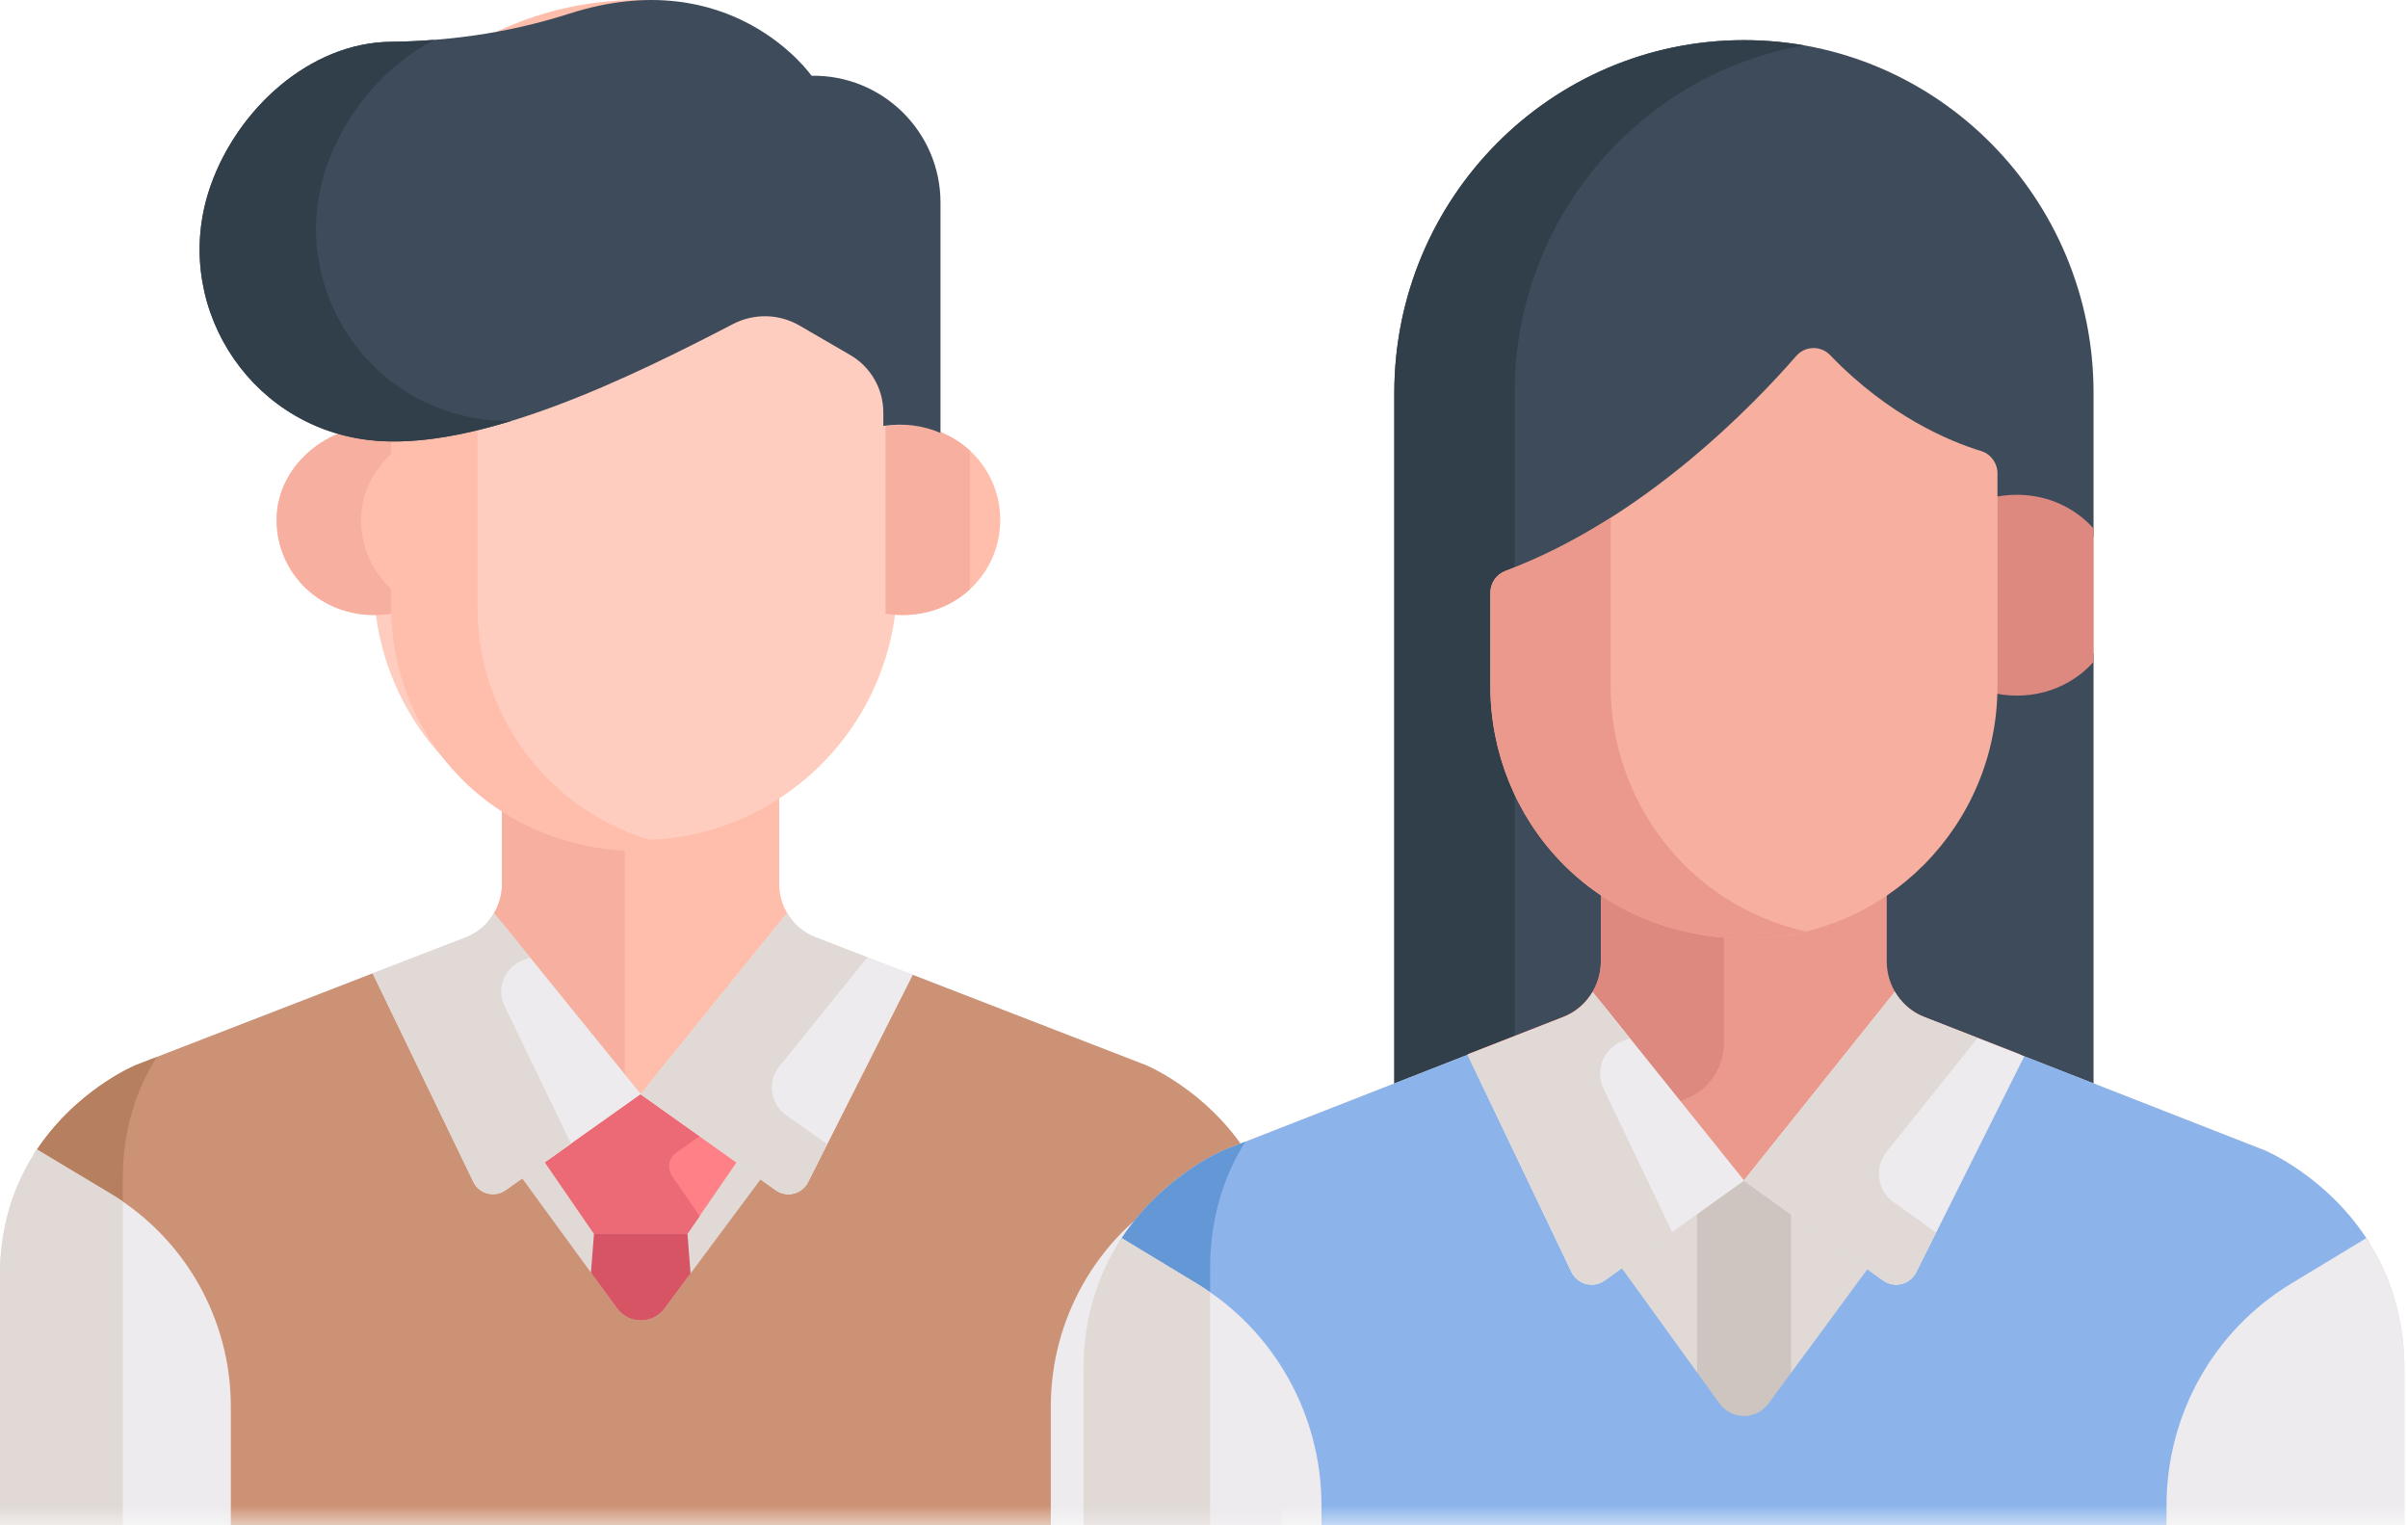 <?xml version="1.0" encoding="UTF-8"?>
<svg width="60px" height="38px" viewBox="0 0 60 38" version="1.1" xmlns="http://www.w3.org/2000/svg" xmlns:xlink="http://www.w3.org/1999/xlink">
    <!-- Generator: Sketch 53.2 (72643) - https://sketchapp.com -->
    <title>ut-parents</title>
    <desc>Created with Sketch.</desc>
    <defs>
        <rect id="path-1" x="0" y="0" width="66" height="39"></rect>
    </defs>
    <g id="iOS-Feature-page" stroke="none" stroke-width="1" fill="none" fill-rule="evenodd">
        <g id="iOS-Feature-Page-01" transform="translate(-1102, -3787)">
            <g id="ut-parents" transform="translate(1099, 3786)">
                <mask id="mask-2" fill="white">
                    <use xlink:href="#path-1"></use>
                </mask>
                <g id="Mask"></g>
                <g id="037-man-15" mask="url(#mask-2)" fill-rule="nonzero">
                    <g transform="translate(3, 1)" id="Path">
                        <path d="M12.179,22.936 L15.961,27.601 L19.738,22.927 C19.534,22.678 19.416,22.362 19.416,22.026 L19.416,19.817 C18.438,20.492 17.253,20.888 15.977,20.888 C14.641,20.888 13.468,20.521 12.508,19.909 L12.508,22.026 C12.508,22.367 12.386,22.686 12.179,22.936 Z" fill="#FFBEAB"></path>
                        <path d="M15.57,27.118 L15.57,20.875 C14.402,20.809 13.369,20.458 12.508,19.909 L12.508,22.026 C12.508,22.366 12.386,22.686 12.179,22.936 L15.57,27.118 Z" fill="#F7AF9F"></path>
                        <path d="M28.554,26.537 L19.426,23.002 L19.424,23.005 L19.416,23.002 L15.967,27.256 L12.518,23.002 L12.51,23.005 L12.508,23.002 L3.38,26.537 C3.38,26.537 0,27.925 0,31.775 L0,46.875 C0,47.496 0.504,48 1.126,48 L30.808,48 C31.43,48 31.934,47.496 31.934,46.875 C31.934,45.179 31.934,33.457 31.934,31.775 C31.934,27.925 28.554,26.537 28.554,26.537 L28.554,26.537 Z" fill="#E0D9D5"></path>
                        <path d="M11.797,29.45 C11.946,29.749 12.327,29.844 12.599,29.651 L15.967,27.261 L12.309,22.751 C12.15,23.02 11.903,23.236 11.598,23.355 L9.285,24.25 L11.797,29.45 Z" fill="#EDEBED"></path>
                        <path d="M28.554,26.537 L22.741,24.286 L20.133,29.45 C19.984,29.749 19.603,29.844 19.33,29.651 L18.951,29.382 L16.559,32.597 C16.263,32.995 15.665,32.993 15.372,32.591 L13.012,29.358 L12.599,29.651 C12.327,29.844 11.946,29.749 11.797,29.45 L9.285,24.25 L3.38,26.537 C3.38,26.537 1.851,27.167 0.85,28.75 L2.648,29.828 C4.513,30.946 5.654,32.96 5.654,35.132 L5.654,48 L26.28,48 C26.28,46.783 26.28,35.583 26.28,35.132 C26.28,32.96 27.421,30.946 29.286,29.828 L31.084,28.75 C30.083,27.167 28.554,26.537 28.554,26.537 Z" fill="#CC9275"></path>
                        <path d="M3.059,29.358 C3.059,28.098 3.422,27.103 3.909,26.332 L3.38,26.537 C3.38,26.537 1.851,27.167 0.85,28.75 L2.648,29.828 C2.79,29.913 2.926,30.004 3.059,30.099 C3.059,29.76 3.059,29.506 3.059,29.358 Z" fill="#B67F5F"></path>
                        <path d="M31.013,28.638 L29.189,29.732 C27.324,30.85 26.183,32.863 26.183,35.036 L26.183,48 L30.808,48 C31.43,48 31.934,47.496 31.934,46.875 C31.934,45.108 31.934,33.387 31.934,31.775 C31.934,30.454 31.536,29.423 31.013,28.638 Z" fill="#EDEBED"></path>
                        <polygon fill="#FF8087" points="15.967 27.265 15.967 27.261 15.965 27.263 15.962 27.261 15.962 27.265 13.577 28.957 14.801 30.738 17.129 30.738 18.352 28.957"></polygon>
                        <path d="M16.848,28.719 L17.432,28.304 L15.967,27.265 L15.967,27.262 L15.965,27.263 L15.962,27.262 L15.962,27.265 L13.577,28.957 L14.801,30.738 L17.129,30.738 L17.432,30.297 L16.745,29.297 C16.615,29.108 16.661,28.851 16.848,28.719 L16.848,28.719 Z" fill="#EB6A76"></path>
                        <path d="M15.372,32.591 C15.665,32.993 16.263,32.996 16.559,32.597 L17.207,31.726 L17.129,30.738 L14.801,30.738 L14.724,31.704 L15.372,32.591 Z" fill="#D65464"></path>
                        <path d="M19.33,29.651 C19.603,29.844 19.984,29.749 20.133,29.45 L22.74,24.288 L20.327,23.354 C20.019,23.235 19.771,23.017 19.611,22.746 L15.962,27.261 L19.33,29.651 Z" fill="#EDEBED"></path>
                        <path d="M13.023,23.923 L13.203,23.854 L12.309,22.751 C12.15,23.02 11.903,23.236 11.598,23.355 L9.285,24.25 L11.797,29.45 C11.946,29.749 12.327,29.844 12.599,29.651 L14.229,28.495 L12.573,25.066 C12.36,24.627 12.568,24.1 13.023,23.923 L13.023,23.923 Z" fill="#E0D9D5"></path>
                        <path d="M19.415,26.57 L21.612,23.851 L20.327,23.354 C20.019,23.235 19.771,23.017 19.611,22.746 L15.962,27.261 L19.33,29.651 C19.603,29.844 19.984,29.749 20.133,29.45 L20.61,28.506 L19.582,27.776 C19.188,27.497 19.112,26.945 19.415,26.57 L19.415,26.57 Z" fill="#E0D9D5"></path>
                        <path d="M0.921,28.638 L2.745,29.732 C4.61,30.85 5.751,32.863 5.751,35.036 L5.751,48 C3.065,48 1.245,48 1.126,48 C0.504,48 0,47.496 0,46.875 C0,45.108 0,33.387 0,31.775 C0,30.454 0.398,29.423 0.921,28.638 Z" fill="#EDEBED"></path>
                        <path d="M3.059,46.875 C3.059,45.243 3.059,33.051 3.059,29.934 C2.957,29.864 2.852,29.796 2.745,29.732 L0.921,28.638 C0.398,29.423 0,30.454 0,31.775 L0,46.875 C0,47.496 0.504,48 1.126,48 L4.185,48 C3.564,48 3.059,47.496 3.059,46.875 L3.059,46.875 Z" fill="#E0D9D5"></path>
                        <path d="M22.355,9.568 L22.355,7.929 C22.355,7.506 22.1,7.123 21.712,6.958 C20.983,6.648 19.861,5.919 19.615,4.328 C19.576,4.073 19.271,3.964 19.079,4.136 C17.867,5.216 14.442,7.973 9.311,8.78 L9.311,14.479 C9.311,17.85 11.944,20.928 15.926,20.928 C19.471,20.928 22.355,18.035 22.355,14.479 L22.355,9.568 Z" fill="#FFCDBF"></path>
                        <path d="M11.898,15.142 L11.898,10.62 C11.835,10.612 11.772,10.607 11.709,10.604 L12.736,7.407 C12.988,6.622 12.836,5.763 12.329,5.112 L12.027,4.723 C11.507,4.055 11.548,3.101 12.139,2.495 C13.405,1.198 15.094,0.315 16.984,0.07 C16.631,0.024 16.272,0 15.908,0 C13.048,0 10.528,1.451 9.044,3.655 L10.178,5.112 C10.685,5.763 10.837,6.621 10.585,7.407 L9.558,10.604 C9.621,10.607 9.684,10.612 9.747,10.62 L9.747,15.142 C9.747,18.313 12.234,21.209 15.996,21.209 C16.349,21.209 16.695,21.178 17.032,21.119 C13.902,20.611 11.898,17.988 11.898,15.142 Z" fill="#FFBEAB"></path>
                        <path d="M22.069,10.619 L22.069,15.142 C22.069,15.192 22.066,15.24 22.065,15.289 C23.668,15.531 24.923,14.375 24.923,12.954 C24.923,11.531 23.667,10.38 22.069,10.619 L22.069,10.619 Z" fill="#FFBEAB"></path>
                        <path d="M9.747,15.142 L9.747,10.62 C8.352,10.434 6.893,11.504 6.893,12.954 C6.893,14.373 8.146,15.532 9.751,15.289 C9.75,15.24 9.747,15.192 9.747,15.142 Z" fill="#FFBEAB"></path>
                        <path d="M9.747,14.677 C9.279,14.243 8.996,13.628 8.996,12.954 C8.996,12.3 9.293,11.724 9.747,11.305 L9.747,10.62 C8.352,10.434 6.893,11.504 6.893,12.954 C6.893,14.373 8.146,15.532 9.751,15.289 C9.75,15.24 9.747,15.192 9.747,15.142 L9.747,14.677 Z" fill="#F7AF9F"></path>
                        <path d="M24.171,11.231 C23.653,10.751 22.908,10.493 22.069,10.619 L22.069,15.142 C22.069,15.192 22.066,15.24 22.065,15.289 C22.907,15.416 23.653,15.157 24.171,14.677 L24.171,11.231 Z" fill="#F7AF9F"></path>
                        <path d="M22.01,10.611 C22.532,10.534 23.017,10.605 23.434,10.785 L23.434,5.048 C23.434,3.283 21.988,1.86 20.221,1.887 C20.221,1.887 18.24,-0.962 14.179,0.342 C12.564,0.86 11.017,1.028 9.741,1.04 C7.721,1.062 5.926,2.712 5.252,4.614 C4.23,7.493 6.133,10.587 9.168,10.96 C11.902,11.296 15.813,9.344 18.268,8.071 C18.79,7.801 19.414,7.816 19.922,8.111 L21.186,8.845 C21.687,9.136 22.01,9.677 22.01,10.277 L22.01,10.611 L22.01,10.611 Z" fill="#3E4B5A"></path>
                        <path d="M12.068,10.449 C9.033,10.076 7.131,6.982 8.152,4.103 C8.614,2.8 9.602,1.616 10.827,0.992 C10.448,1.022 10.084,1.037 9.741,1.041 C7.721,1.062 5.926,2.712 5.252,4.614 C4.23,7.493 6.133,10.587 9.168,10.96 C10.233,11.091 11.476,10.874 12.742,10.486 C12.511,10.486 12.286,10.476 12.068,10.449 Z" fill="#303F49"></path>
                    </g>
                </g>
                <g id="042-woman-12" mask="url(#mask-2)" fill-rule="nonzero">
                    <g transform="translate(30, 2)" id="Path">
                        <path d="M22.571,16.029 C22.571,16.022 22.572,16.016 22.572,16.009 L22.57,16.009 C22.531,18.141 21.436,20.218 19.791,21.326 L19.791,23.658 C19.791,23.884 19.893,24.092 20.059,24.231 C20.122,24.283 20.193,24.326 20.271,24.355 L21.456,24.798 L23.179,25.443 L23.929,25.723 L25.165,26.11 L25.165,15.27 C24.608,15.883 23.537,16.216 22.571,16.029 L22.571,16.029 Z" fill="#3E4B5A"></path>
                        <path d="M16.454,0 C11.642,0 7.742,3.936 7.742,8.791 L7.742,26.109 L8.976,25.721 L9.85,25.394 L10.98,24.971 L12.626,24.355 C12.914,24.247 13.106,23.969 13.106,23.658 L13.106,21.313 C11.365,20.152 10.335,18.181 10.335,16.095 L10.335,13.769 C10.335,13.525 10.486,13.307 10.712,13.223 C14.17,11.934 16.729,9.251 17.754,8.071 C17.973,7.819 18.364,7.801 18.603,8.05 C20.067,9.573 21.386,9.998 22.162,10.236 C22.405,10.31 22.571,10.537 22.571,10.793 L22.575,11.626 C23.539,11.441 24.609,11.773 25.165,12.385 L25.165,8.791 C25.165,3.936 21.265,2.77555756e-15 16.454,2.77555756e-15 L16.454,0 Z" fill="#3E4B5A"></path>
                        <path d="M10.739,25.061 L10.739,18.32 C10.475,17.617 10.335,16.864 10.335,16.095 L10.335,13.769 C10.335,13.525 10.486,13.307 10.712,13.223 C10.721,13.219 10.73,13.215 10.739,13.212 L10.739,8.791 C10.739,4.451 13.855,0.847 17.952,0.13 C17.465,0.045 16.965,0 16.454,0 C11.642,0 7.742,3.936 7.742,8.791 L7.742,26.109 L8.976,25.721 L9.85,25.394 L10.739,25.061 Z" fill="#303F49"></path>
                        <path d="M16.456,30.795 C19.118,30.795 22.5,28.036 23.34,25.267 L20.951,24.334 C20.385,24.112 20.012,23.563 20.012,22.95 L20.012,20.65 C19.003,21.352 17.782,21.765 16.466,21.765 C15.089,21.765 13.879,21.383 12.889,20.745 L12.889,22.951 C12.889,23.563 12.517,24.113 11.951,24.334 L9.57,25.265 C10.683,28.321 13.794,30.795 16.456,30.795 Z" fill="#EA998C"></path>
                        <path d="M12.889,20.745 L12.889,22.951 C12.889,23.563 12.517,24.113 11.951,24.334 L9.57,25.265 C9.939,26.278 10.528,27.227 11.247,28.043 L15.083,26.341 C15.612,26.106 15.953,25.579 15.953,24.996 L15.953,21.746 C14.788,21.664 13.754,21.303 12.889,20.745 L12.889,20.745 Z" fill="#DD8980"></path>
                        <path d="M25.168,12.169 C24.602,11.535 23.709,11.188 22.717,11.378 L22.717,16.138 C22.717,16.185 22.714,16.23 22.713,16.277 C23.707,16.469 24.601,16.122 25.168,15.487 L25.168,12.169 Z" fill="#DD8980"></path>
                        <path d="M22.362,10.236 C21.586,9.998 20.067,9.372 18.603,7.848 C18.364,7.6 17.973,7.618 17.754,7.87 C16.729,9.05 13.97,11.934 10.512,13.223 C10.286,13.307 10.135,13.525 10.135,13.769 L10.135,16.095 C10.135,19.379 12.684,22.38 16.543,22.38 C19.977,22.38 22.771,19.561 22.771,16.095 L22.771,10.793 C22.771,10.537 22.605,10.31 22.362,10.236 Z" fill="#F7AF9F"></path>
                        <path d="M13.132,16.095 L13.132,11.899 C12.322,12.413 11.443,12.876 10.512,13.223 C10.286,13.307 10.135,13.525 10.135,13.769 L10.135,16.095 C10.135,19.379 12.684,22.38 16.543,22.38 C17.042,22.38 17.526,22.319 17.991,22.206 C15.014,21.526 13.132,18.916 13.132,16.095 Z" fill="#EA998C"></path>
                        <path d="M29.427,27.658 L20.02,23.978 L20.018,23.981 L20.01,23.978 L16.455,28.406 L12.9,23.978 L12.893,23.981 L12.89,23.978 L3.483,27.658 C3.483,27.658 0,29.103 0,33.11 L0,48.829 C0,49.475 0.519,50 1.161,50 L31.749,50 C32.39,50 32.91,49.475 32.91,48.829 C32.91,47.063 32.91,34.861 32.91,33.11 C32.91,29.103 29.427,27.658 29.427,27.658 Z" fill="#E0D9D5"></path>
                        <path d="M15.847,34.093 C16.148,34.508 16.765,34.511 17.07,34.098 L17.628,33.346 L17.628,29.202 L16.462,28.406 L15.283,29.218 L15.283,33.316 L15.847,34.093 Z" fill="#CEC5C0"></path>
                        <path d="M29.427,27.658 L23.436,25.314 L20.748,30.69 C20.594,31.001 20.202,31.1 19.921,30.899 L19.53,30.619 L17.066,33.966 C16.76,34.381 16.143,34.378 15.841,33.96 L13.41,30.594 L12.984,30.899 C12.704,31.1 12.311,31.001 12.157,30.69 L9.569,25.277 L3.483,27.658 C3.483,27.658 1.908,28.313 0.876,29.961 L2.729,31.084 C4.651,32.248 5.827,34.343 5.827,36.605 L5.827,50 L27.083,50 C27.083,48.734 27.083,37.074 27.083,36.605 C27.083,34.343 28.259,32.248 30.181,31.084 L32.035,29.961 C31.003,28.313 29.427,27.658 29.427,27.658 L29.427,27.658 Z" fill="#8CB4EB"></path>
                        <path d="M3.153,30.595 C3.153,29.283 3.527,28.246 4.029,27.444 L3.483,27.658 C3.483,27.658 1.908,28.313 0.876,29.961 L2.729,31.084 C2.875,31.172 3.016,31.266 3.153,31.365 C3.153,31.012 3.153,30.748 3.153,30.595 L3.153,30.595 Z" fill="#6397D6"></path>
                        <path d="M31.961,29.845 L30.081,30.983 C28.159,32.147 26.983,34.243 26.983,36.504 L26.983,50 L31.749,50 C32.391,50 32.91,49.475 32.91,48.829 C32.91,46.99 32.91,34.788 32.91,33.11 C32.91,31.735 32.5,30.662 31.961,29.845 Z" fill="#EDEBED"></path>
                        <path d="M0.949,29.845 L2.829,30.983 C4.751,32.147 5.927,34.243 5.927,36.504 L5.927,50 C3.158,50 1.282,50 1.161,50 C0.52,50 0,49.475 0,48.829 C0,46.99 0,34.788 0,33.11 C0,31.735 0.41,30.662 0.949,29.845 Z" fill="#EDEBED"></path>
                        <path d="M3.153,48.829 C3.153,47.129 3.153,34.438 3.153,31.194 C3.047,31.12 2.94,31.05 2.829,30.983 L0.949,29.845 C0.41,30.662 0,31.735 0,33.11 L0,48.829 C0,49.475 0.52,50 1.161,50 L4.314,50 C3.673,50 3.153,49.475 3.153,48.829 L3.153,48.829 Z" fill="#E0D9D5"></path>
                        <path d="M12.157,30.69 C12.311,31.001 12.704,31.1 12.984,30.899 L16.455,28.412 L12.686,23.716 C12.521,23.997 12.267,24.222 11.952,24.345 L9.569,25.277 L12.157,30.69 Z" fill="#EDEBED"></path>
                        <path d="M19.921,30.899 C20.202,31.1 20.594,31.001 20.748,30.69 L23.435,25.317 L20.948,24.345 C20.631,24.221 20.375,23.994 20.211,23.711 L16.45,28.412 L19.921,30.899 Z" fill="#EDEBED"></path>
                        <path d="M13.421,24.937 L13.607,24.864 L12.686,23.716 C12.521,23.997 12.267,24.222 11.952,24.345 L9.569,25.277 L12.157,30.69 C12.311,31.001 12.704,31.1 12.984,30.899 L14.664,29.696 L12.957,26.126 C12.738,25.669 12.952,25.12 13.421,24.937 Z" fill="#E0D9D5"></path>
                        <path d="M20.008,27.692 L22.272,24.862 L20.948,24.345 C20.631,24.221 20.375,23.994 20.211,23.711 L16.45,28.412 L19.921,30.899 C20.202,31.1 20.594,31.001 20.748,30.69 L21.24,29.707 L20.18,28.948 C19.775,28.657 19.696,28.082 20.008,27.692 Z" fill="#E0D9D5"></path>
                    </g>
                </g>
            </g>
        </g>
    </g>
</svg>